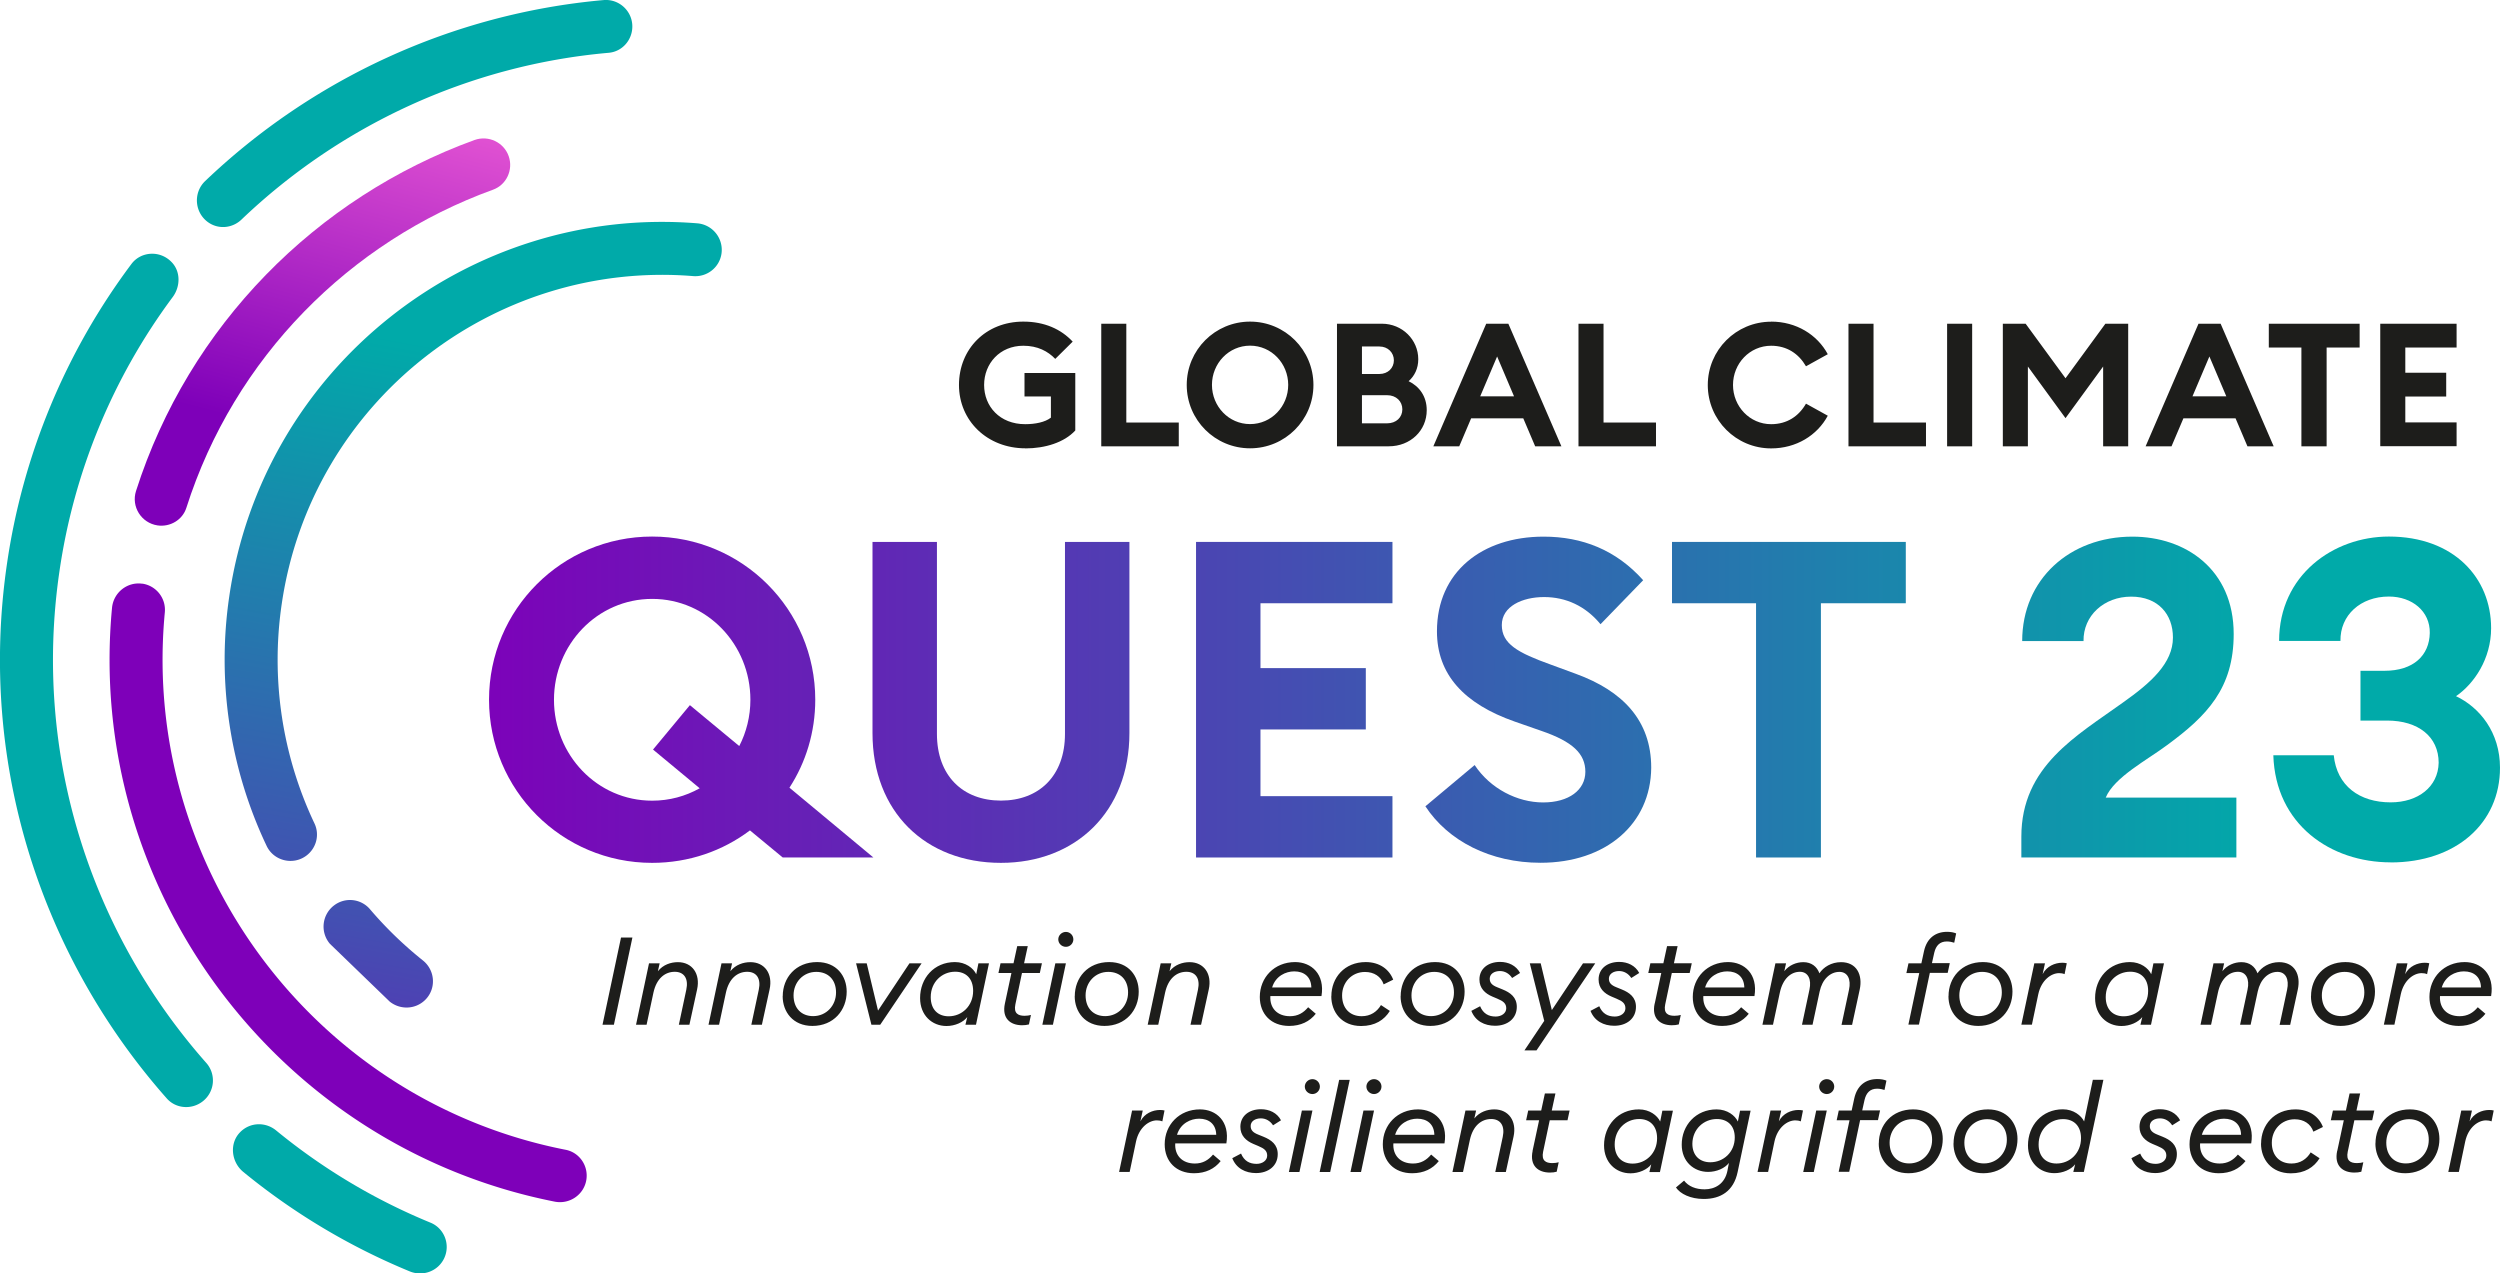 <svg id="Calque_1" data-name="Calque 1" xmlns="http://www.w3.org/2000/svg" xmlns:xlink="http://www.w3.org/1999/xlink" viewBox="0 0 298.34 151.97"><defs><linearGradient id="Dégradé_sans_nom_11" data-name="Dégradé sans nom 11" x1="55.34" y1="83.5" x2="272.03" y2="83.5" gradientUnits="userSpaceOnUse"><stop offset="0" stop-color="#7e00b9"/><stop offset="1" stop-color="#00aaa9"/></linearGradient><linearGradient id="Dégradé_sans_nom_11-2" data-name="Dégradé sans nom 11" x1="55.34" y1="83.82" x2="272.03" y2="83.82" xlink:href="#Dégradé_sans_nom_11"/><linearGradient id="Dégradé_sans_nom_11-3" data-name="Dégradé sans nom 11" x1="55.34" y1="83.5" x2="272.03" y2="83.5" xlink:href="#Dégradé_sans_nom_11"/><linearGradient id="Dégradé_sans_nom_11-4" data-name="Dégradé sans nom 11" x1="55.34" x2="272.03" xlink:href="#Dégradé_sans_nom_11"/><linearGradient id="Dégradé_sans_nom_11-5" data-name="Dégradé sans nom 11" x1="55.34" y1="83.5" x2="272.03" y2="83.5" xlink:href="#Dégradé_sans_nom_11"/><linearGradient id="Dégradé_sans_nom_11-6" data-name="Dégradé sans nom 11" x1="55.34" y1="83.18" x2="272.03" y2="83.18" xlink:href="#Dégradé_sans_nom_11"/><linearGradient id="Dégradé_sans_nom_11-7" data-name="Dégradé sans nom 11" x1="55.34" y1="83.48" x2="272.03" y2="83.48" xlink:href="#Dégradé_sans_nom_11"/><linearGradient id="Dégradé_sans_nom_596" data-name="Dégradé sans nom 596" x1="37.26" y1="78.24" x2="43.28" y2="26.03" gradientTransform="rotate(8.3 218.314 51.077)" gradientUnits="userSpaceOnUse"><stop offset="0" stop-color="#7e00b9"/><stop offset="1" stop-color="#ff6ada"/></linearGradient><linearGradient id="Dégradé_sans_nom_596-2" data-name="Dégradé sans nom 596" x1="57.37" y1="80.98" x2="63.54" y2="27.55" xlink:href="#Dégradé_sans_nom_596"/><linearGradient id="Dégradé_sans_nom_11-8" data-name="Dégradé sans nom 11" x1="54.29" y1="185.46" x2="58.23" y2="77.02" gradientTransform="rotate(8.3 218.314 51.077)" xlink:href="#Dégradé_sans_nom_11"/><linearGradient id="Dégradé_sans_nom_11-9" data-name="Dégradé sans nom 11" x1="54.12" y1="190.65" x2="58.66" y2="65.59" gradientTransform="rotate(8.3 218.314 51.077)" xlink:href="#Dégradé_sans_nom_11"/><style>.cls-1{fill:#00aaa9}.cls-2{fill:#1d1d1b}</style></defs><path class="cls-2" d="M122.37 53.5c-4.55 0-7.93-3.28-7.93-7.56s3.19-7.56 7.68-7.56c2.54 0 4.51.91 5.89 2.39l-2.08 2.06c-.87-.91-2.1-1.57-3.81-1.57-2.8 0-4.68 2.12-4.68 4.68s1.87 4.68 4.9 4.68c1.19 0 2.37-.23 3.07-.78v-2.53h-3.15v-2.8h6.06v6.86c-1.32 1.44-3.62 2.14-5.95 2.14ZM131.42 38.63h2.99v11.79h6.26v2.84h-9.25V38.63ZM149.18 53.5c-4.18 0-7.56-3.38-7.56-7.56s3.38-7.56 7.56-7.56 7.56 3.38 7.56 7.56-3.38 7.56-7.56 7.56Zm0-2.89c2.56 0 4.55-2.12 4.55-4.68s-2-4.68-4.55-4.68-4.55 2.12-4.55 4.68 2 4.68 4.55 4.68ZM159.54 38.63h5.36c2.45 0 4.35 1.92 4.35 4.24 0 1.11-.45 2-1.15 2.62 1.28.62 2.16 1.81 2.16 3.46 0 2.43-1.94 4.31-4.53 4.31h-6.18V38.63Zm5.07 6c1.03 0 1.73-.72 1.73-1.63s-.7-1.65-1.73-1.65h-2.08v3.28h2.08Zm.91 5.89c1.11 0 1.83-.72 1.83-1.67s-.72-1.69-1.83-1.69h-2.99v3.36h2.99ZM177.34 38.63H180l6.33 14.63h-3.13l-1.42-3.34h-6.22l-1.42 3.34h-3.09l6.31-14.63Zm3.34 8.67-2.02-4.76-2.02 4.76h4.04ZM188.37 38.63h2.99v11.79h6.26v2.84h-9.25V38.63ZM211.36 38.38c2.99 0 5.5 1.55 6.76 3.89l-2.6 1.44c-.87-1.5-2.27-2.45-4.16-2.45-2.56 0-4.55 2.12-4.55 4.68s2 4.68 4.55 4.68c1.9 0 3.3-.95 4.16-2.45l2.6 1.44c-1.26 2.35-3.77 3.9-6.76 3.9-4.18 0-7.56-3.38-7.56-7.56s3.38-7.56 7.56-7.56ZM220.59 38.63h2.99v11.79h6.26v2.84h-9.25V38.63ZM232.36 38.63h2.99v14.63h-2.99V38.63ZM242 43.74v9.52h-2.99V38.63h2.72l4.76 6.51 4.76-6.51h2.72v14.63h-2.99v-9.52l-4.49 6.16-4.49-6.16ZM262.34 38.63H265l6.33 14.63h-3.13l-1.42-3.34h-6.22l-1.42 3.34h-3.09l6.31-14.63Zm3.34 8.67-2.02-4.76-2.02 4.76h4.04ZM274.64 41.47h-3.89v-2.84h10.84v2.84h-3.94v11.79h-3.01V41.47ZM284.05 38.63h9.11v2.84h-6.12v3.01h4.88v2.84h-4.88v3.09h6.12v2.84h-9.11V38.62Z"/><g><path class="cls-2" d="M74.11 111.88h1.36l-2.21 10.41H71.9l2.21-10.41ZM77.46 114.96h1.26l-.21.94c.63-.78 1.54-1.08 2.39-1.08 1.7 0 2.7 1.39 2.29 3.25l-.92 4.22h-1.26l.89-4.18c.29-1.35-.28-2.14-1.38-2.14-1.16 0-2.17.79-2.54 2.48l-.82 3.84H75.9l1.55-7.33ZM86.1 114.96h1.26l-.2.94c.63-.78 1.54-1.08 2.39-1.08 1.7 0 2.7 1.39 2.29 3.25l-.92 4.22h-1.26l.89-4.18c.29-1.35-.28-2.14-1.38-2.14-1.16 0-2.17.79-2.54 2.48l-.82 3.84h-1.26l1.55-7.33ZM93.41 118.88c0-2.21 1.55-4.07 4.1-4.07 2.33 0 3.53 1.67 3.53 3.53 0 2.21-1.55 4.09-4.09 4.09-2.33 0-3.55-1.69-3.55-3.55Zm6.36-.44c0-1.54-.95-2.46-2.36-2.46-1.57 0-2.71 1.25-2.71 2.8s.94 2.48 2.34 2.48c1.57 0 2.73-1.26 2.73-2.81ZM102.15 114.96h1.28l1.35 5.64 3.75-5.64h1.45l-4.94 7.33h-1.05l-1.83-7.33ZM109.8 119.1c0-2.37 1.67-4.29 4.16-4.29 1.28 0 2.2.73 2.54 1.45l.26-1.3h1.26l-1.55 7.33h-1.26l.22-.92c-.48.63-1.47 1.07-2.48 1.07-1.73 0-3.15-1.28-3.15-3.33Zm6.33-.85c0-1.5-.88-2.29-2.14-2.29-1.58 0-2.92 1.23-2.92 3.03 0 1.5.89 2.29 2.14 2.29 1.58 0 2.92-1.23 2.92-3.03ZM119.92 119.76l.78-3.65h-1.55l.25-1.16h1.55l.44-2.04h1.26l-.44 2.04h2.13l-.25 1.16h-2.13l-.79 3.75c-.22 1.07.32 1.36 1.1 1.36.28 0 .56-.04.76-.1l-.24 1.13c-.25.07-.53.1-.83.1-1.39-.01-2.42-.82-2.04-2.59ZM125.94 114.96h1.26l-1.55 7.33h-1.26l1.55-7.33Zm.35-2.86c0-.48.41-.89.91-.89s.89.41.89.89-.39.89-.89.89-.91-.4-.91-.89ZM128.26 118.88c0-2.21 1.55-4.07 4.1-4.07 2.33 0 3.53 1.67 3.53 3.53 0 2.21-1.55 4.09-4.09 4.09-2.33 0-3.55-1.69-3.55-3.55Zm6.36-.44c0-1.54-.95-2.46-2.36-2.46-1.57 0-2.71 1.25-2.71 2.8s.94 2.48 2.34 2.48c1.57 0 2.73-1.26 2.73-2.81ZM138.52 114.96h1.26l-.21.94c.63-.78 1.54-1.08 2.39-1.08 1.7 0 2.7 1.39 2.29 3.25l-.92 4.22h-1.26l.89-4.18c.29-1.35-.28-2.14-1.38-2.14-1.16 0-2.17.79-2.54 2.48l-.82 3.84h-1.26l1.55-7.33ZM150.34 118.97c0-2.32 1.74-4.16 4.21-4.16 1.95 0 3.58 1.44 3.15 4.06h-6.1c-.09 1.41.81 2.4 2.34 2.4.94 0 1.61-.4 2.17-1.07l.91.78c-.73.92-1.79 1.45-3.18 1.45-2.14 0-3.5-1.41-3.5-3.46Zm1.47-1.13h4.68c-.03-1.26-.85-1.92-2.04-1.92-1.02 0-2.23.56-2.64 1.92ZM158.88 118.88c0-2.21 1.57-4.07 4.1-4.07 1.67 0 2.81.88 3.28 2.1l-1.14.56c-.32-.94-1.14-1.48-2.23-1.48-1.58 0-2.73 1.25-2.73 2.8s.94 2.48 2.34 2.48c1.07 0 1.83-.54 2.3-1.33l1.06.7c-.67 1.08-1.77 1.8-3.43 1.8-2.34 0-3.56-1.69-3.56-3.55ZM167.15 118.88c0-2.21 1.55-4.07 4.1-4.07 2.33 0 3.53 1.67 3.53 3.53 0 2.21-1.55 4.09-4.09 4.09-2.33 0-3.55-1.69-3.55-3.55Zm6.36-.44c0-1.54-.95-2.46-2.36-2.46-1.57 0-2.71 1.25-2.71 2.8s.94 2.48 2.34 2.48c1.57 0 2.73-1.26 2.73-2.81ZM175.57 120.64l1.06-.56c.37.88 1.01 1.23 1.86 1.23.69 0 1.26-.4 1.26-.98s-.34-.85-1.08-1.16l-.57-.24c-.88-.37-1.55-1-1.55-2.04 0-1.32 1.07-2.1 2.46-2.1 1 0 1.92.43 2.39 1.32l-.95.6c-.34-.53-.87-.83-1.45-.83-.69 0-1.22.35-1.22.91 0 .5.28.78.88 1.02l.64.26c.94.38 1.71.94 1.71 2.08 0 1.39-1.1 2.26-2.59 2.26-1.26 0-2.37-.56-2.84-1.79ZM184.29 121.86l-1.73-6.9h1.3l1.33 5.58 3.72-5.58h1.46l-7.01 10.39h-1.44l2.34-3.49ZM189.79 120.64l1.06-.56c.37.88 1.01 1.23 1.86 1.23.69 0 1.26-.4 1.26-.98s-.34-.85-1.08-1.16l-.57-.24c-.88-.37-1.55-1-1.55-2.04 0-1.32 1.07-2.1 2.46-2.1 1 0 1.92.43 2.39 1.32l-.95.6c-.34-.53-.87-.83-1.45-.83-.69 0-1.22.35-1.22.91 0 .5.28.78.88 1.02l.64.26c.94.38 1.71.94 1.71 2.08 0 1.39-1.1 2.26-2.59 2.26-1.26 0-2.37-.56-2.84-1.79ZM197.47 119.76l.78-3.65h-1.55l.25-1.16h1.55l.44-2.04h1.26l-.44 2.04h2.13l-.25 1.16h-2.13l-.79 3.75c-.22 1.07.32 1.36 1.1 1.36.28 0 .56-.04.76-.1l-.24 1.13c-.25.07-.53.1-.84.1-1.39-.01-2.42-.82-2.04-2.59ZM202.01 118.97c0-2.32 1.74-4.16 4.21-4.16 1.95 0 3.58 1.44 3.15 4.06h-6.1c-.09 1.41.81 2.4 2.34 2.4.94 0 1.61-.4 2.17-1.07l.91.78c-.73.92-1.79 1.45-3.18 1.45-2.14 0-3.5-1.41-3.5-3.46Zm1.47-1.13h4.68c-.03-1.26-.85-1.92-2.04-1.92-1.02 0-2.23.56-2.64 1.92ZM211.88 114.96h1.26l-.21.94c.56-.72 1.44-1.08 2.27-1.08.97 0 1.63.53 1.92 1.33.48-.73 1.42-1.33 2.58-1.33 1.86 0 2.61 1.51 2.23 3.27l-.91 4.21h-1.26l.89-4.18c.28-1.27-.18-2.14-1.14-2.14-1.1 0-2.05.88-2.36 2.34l-.85 3.97h-1.26l.89-4.18c.28-1.27-.18-2.14-1.14-2.14-1.08 0-2.04.84-2.39 2.48l-.82 3.84h-1.26l1.55-7.33ZM229.04 116.12h-1.54l.25-1.16h1.54l.31-1.44c.34-1.57 1.38-2.32 2.76-2.32.44 0 .8.07 1.08.19l-.23 1.11c-.22-.07-.54-.15-.88-.15-.85 0-1.3.5-1.5 1.33l-.28 1.26h2.13l-.25 1.16h-2.13l-1.3 6.17h-1.26l1.3-6.17ZM232.53 118.88c0-2.21 1.55-4.07 4.1-4.07 2.33 0 3.53 1.67 3.53 3.53 0 2.21-1.55 4.09-4.09 4.09-2.33 0-3.55-1.69-3.55-3.55Zm6.36-.44c0-1.54-.95-2.46-2.36-2.46-1.57 0-2.71 1.25-2.71 2.8s.94 2.48 2.34 2.48c1.57 0 2.73-1.26 2.73-2.81ZM242.78 114.96h1.26l-.28 1.29c.48-.95 1.48-1.36 2.34-1.36.19 0 .37.02.54.06l-.26 1.3c-.22-.09-.43-.12-.66-.12-.92 0-2.11.81-2.48 2.52l-.76 3.63h-1.26l1.55-7.33ZM250.02 119.1c0-2.37 1.67-4.29 4.16-4.29 1.28 0 2.2.73 2.54 1.45l.26-1.3h1.26l-1.55 7.33h-1.26l.22-.92c-.48.63-1.47 1.07-2.48 1.07-1.73 0-3.15-1.28-3.15-3.33Zm6.33-.85c0-1.5-.88-2.29-2.14-2.29-1.58 0-2.92 1.23-2.92 3.03 0 1.5.89 2.29 2.14 2.29 1.58 0 2.92-1.23 2.92-3.03ZM264.16 114.96h1.26l-.21.94c.56-.72 1.44-1.08 2.27-1.08.97 0 1.63.53 1.92 1.33.48-.73 1.42-1.33 2.58-1.33 1.86 0 2.61 1.51 2.23 3.27l-.91 4.21h-1.26l.89-4.18c.28-1.27-.18-2.14-1.14-2.14-1.1 0-2.05.88-2.36 2.34l-.85 3.97h-1.26l.89-4.18c.28-1.27-.18-2.14-1.14-2.14-1.08 0-2.04.84-2.39 2.48l-.82 3.84h-1.26l1.55-7.33ZM275.79 118.88c0-2.21 1.55-4.07 4.1-4.07 2.33 0 3.53 1.67 3.53 3.53 0 2.21-1.55 4.09-4.09 4.09-2.33 0-3.55-1.69-3.55-3.55Zm6.36-.44c0-1.54-.95-2.46-2.36-2.46-1.57 0-2.71 1.25-2.71 2.8s.94 2.48 2.34 2.48c1.57 0 2.73-1.26 2.73-2.81ZM286.04 114.96h1.26l-.28 1.29c.48-.95 1.48-1.36 2.34-1.36.19 0 .37.02.54.06l-.26 1.3c-.22-.09-.43-.12-.66-.12-.92 0-2.11.81-2.48 2.52l-.76 3.63h-1.26l1.55-7.33ZM289.92 118.97c0-2.32 1.74-4.16 4.21-4.16 1.95 0 3.58 1.44 3.15 4.06h-6.1c-.09 1.41.81 2.4 2.34 2.4.94 0 1.61-.4 2.17-1.07l.91.78c-.73.92-1.79 1.45-3.18 1.45-2.14 0-3.5-1.41-3.5-3.46Zm1.47-1.13h4.68c-.03-1.26-.85-1.92-2.04-1.92-1.02 0-2.23.56-2.64 1.92ZM135.11 132.53h1.26l-.28 1.29c.48-.95 1.48-1.36 2.34-1.36.19 0 .37.02.54.06l-.26 1.3c-.22-.09-.43-.12-.66-.12-.92 0-2.11.81-2.48 2.52l-.76 3.63h-1.26l1.55-7.33ZM138.99 136.55c0-2.32 1.74-4.16 4.21-4.16 1.95 0 3.58 1.44 3.15 4.06h-6.1c-.09 1.41.81 2.4 2.34 2.4.94 0 1.61-.4 2.17-1.07l.91.78c-.73.92-1.79 1.45-3.18 1.45-2.14 0-3.5-1.41-3.5-3.46Zm1.47-1.13h4.68c-.03-1.26-.85-1.92-2.04-1.92-1.02 0-2.23.56-2.64 1.92ZM147.04 138.22l1.06-.56c.37.88 1.01 1.23 1.86 1.23.69 0 1.26-.4 1.26-.98s-.34-.85-1.08-1.16l-.57-.24c-.88-.37-1.55-1-1.55-2.04 0-1.32 1.07-2.1 2.46-2.1 1 0 1.92.43 2.39 1.32l-.95.6c-.34-.53-.87-.83-1.45-.83-.69 0-1.22.35-1.22.91 0 .5.28.78.88 1.02l.64.26c.94.38 1.71.94 1.71 2.08 0 1.39-1.1 2.26-2.59 2.26-1.26 0-2.37-.56-2.84-1.79ZM155.36 132.53h1.26l-1.55 7.33h-1.26l1.55-7.33Zm.35-2.86c0-.48.41-.89.91-.89s.89.41.89.89-.4.89-.89.89-.91-.4-.91-.89ZM159.81 128.87h1.26l-2.33 10.99h-1.26l2.33-10.99ZM162.71 132.53h1.26l-1.55 7.33h-1.26l1.55-7.33Zm.35-2.86c0-.48.41-.89.91-.89s.89.41.89.89-.4.89-.89.89-.91-.4-.91-.89ZM165.02 136.55c0-2.32 1.74-4.16 4.21-4.16 1.95 0 3.58 1.44 3.15 4.06h-6.1c-.09 1.41.81 2.4 2.34 2.4.94 0 1.61-.4 2.17-1.07l.91.78c-.73.92-1.79 1.45-3.18 1.45-2.14 0-3.5-1.41-3.5-3.46Zm1.47-1.13h4.68c-.03-1.26-.85-1.92-2.04-1.92-1.02 0-2.23.56-2.64 1.92ZM174.89 132.53h1.26l-.21.94c.63-.78 1.54-1.08 2.39-1.08 1.7 0 2.7 1.39 2.29 3.25l-.92 4.22h-1.26l.89-4.18c.29-1.35-.28-2.14-1.38-2.14-1.16 0-2.17.79-2.54 2.48l-.82 3.84h-1.26l1.55-7.33ZM182.89 137.34l.78-3.65h-1.55l.25-1.16h1.55l.44-2.04h1.26l-.44 2.04h2.13l-.25 1.16h-2.12l-.79 3.75c-.22 1.07.32 1.36 1.1 1.36.28 0 .56-.04.76-.1l-.24 1.13c-.25.07-.53.1-.83.1-1.39-.01-2.42-.82-2.04-2.59ZM191.42 136.68c0-2.37 1.67-4.29 4.16-4.29 1.28 0 2.2.73 2.54 1.45l.26-1.3h1.26l-1.55 7.33h-1.26l.22-.92c-.48.63-1.47 1.07-2.48 1.07-1.73 0-3.15-1.28-3.15-3.33Zm6.33-.85c0-1.5-.88-2.29-2.14-2.29-1.58 0-2.92 1.23-2.92 3.03 0 1.5.89 2.29 2.14 2.29 1.58 0 2.92-1.23 2.92-3.03ZM200 141.71l.97-.82c.53.69 1.39 1.04 2.45 1.04 1.22 0 2.42-.63 2.73-2.24l.17-.91c-.47.63-1.47 1.07-2.48 1.07-1.7 0-3.15-1.23-3.15-3.24-.01-2.33 1.7-4.22 4.16-4.22 1.28 0 2.2.73 2.54 1.45l.26-1.3h1.26l-1.55 7.33c-.48 2.3-2.05 3.21-4.04 3.21-1.6 0-2.81-.62-3.31-1.36Zm7.02-5.97c0-1.44-.89-2.2-2.14-2.2-1.55 0-2.9 1.19-2.92 2.95 0 1.44.91 2.21 2.14 2.21 1.57 0 2.92-1.2 2.92-2.96ZM211.3 132.53h1.26l-.28 1.29c.48-.95 1.48-1.36 2.34-1.36.19 0 .37.02.54.06l-.26 1.3c-.22-.09-.43-.12-.66-.12-.92 0-2.11.81-2.48 2.52l-.76 3.63h-1.26l1.55-7.33ZM216.74 132.53H218l-1.55 7.33h-1.26l1.55-7.33Zm.35-2.86c0-.48.41-.89.91-.89s.89.41.89.89-.4.89-.89.89-.91-.4-.91-.89ZM220.72 133.69h-1.54l.25-1.16h1.54l.31-1.44c.34-1.57 1.38-2.32 2.76-2.32.44 0 .8.07 1.08.19l-.23 1.11c-.22-.07-.54-.15-.88-.15-.85 0-1.3.5-1.5 1.33l-.28 1.26h2.13l-.25 1.16h-2.13l-1.3 6.17h-1.26l1.3-6.17ZM224.21 136.46c0-2.21 1.55-4.07 4.1-4.07 2.33 0 3.53 1.67 3.53 3.53 0 2.21-1.55 4.09-4.09 4.09-2.33 0-3.55-1.69-3.55-3.55Zm6.36-.44c0-1.54-.95-2.46-2.36-2.46-1.57 0-2.71 1.25-2.71 2.8s.94 2.48 2.34 2.48c1.57 0 2.73-1.26 2.73-2.81ZM233.13 136.46c0-2.21 1.55-4.07 4.1-4.07 2.33 0 3.53 1.67 3.53 3.53 0 2.21-1.55 4.09-4.09 4.09-2.33 0-3.55-1.69-3.55-3.55Zm6.36-.44c0-1.54-.95-2.46-2.36-2.46-1.57 0-2.71 1.25-2.71 2.8s.94 2.48 2.34 2.48c1.57 0 2.73-1.26 2.73-2.81ZM242.01 136.69c0-2.37 1.67-4.31 4.16-4.31 1.28 0 2.2.75 2.54 1.45l1.04-4.97h1.26l-2.33 10.99h-1.26l.22-.91c-.48.63-1.47 1.06-2.48 1.06-1.73 0-3.15-1.26-3.15-3.31Zm6.33-.87c0-1.48-.88-2.27-2.14-2.27-1.58 0-2.92 1.23-2.92 3.03 0 1.48.89 2.27 2.14 2.27 1.58 0 2.92-1.23 2.92-3.03ZM254.34 138.22l1.06-.56c.37.88 1.01 1.23 1.86 1.23.69 0 1.26-.4 1.26-.98s-.34-.85-1.08-1.16l-.57-.24c-.88-.37-1.55-1-1.55-2.04 0-1.32 1.07-2.1 2.46-2.1 1 0 1.92.43 2.39 1.32l-.95.6c-.34-.53-.87-.83-1.45-.83-.69 0-1.22.35-1.22.91 0 .5.28.78.88 1.02l.64.26c.94.38 1.71.94 1.71 2.08 0 1.39-1.1 2.26-2.59 2.26-1.26 0-2.37-.56-2.84-1.79ZM261.29 136.55c0-2.32 1.74-4.16 4.21-4.16 1.95 0 3.58 1.44 3.15 4.06h-6.1c-.09 1.41.81 2.4 2.34 2.4.94 0 1.61-.4 2.17-1.07l.91.78c-.73.92-1.79 1.45-3.18 1.45-2.14 0-3.5-1.41-3.5-3.46Zm1.47-1.13h4.68c-.03-1.26-.85-1.92-2.04-1.92-1.02 0-2.23.56-2.64 1.92ZM269.83 136.46c0-2.21 1.57-4.07 4.1-4.07 1.67 0 2.81.88 3.28 2.1l-1.14.56c-.32-.94-1.14-1.48-2.23-1.48-1.58 0-2.73 1.25-2.73 2.8s.94 2.48 2.34 2.48c1.07 0 1.83-.54 2.3-1.33l1.06.7c-.67 1.08-1.77 1.8-3.43 1.8-2.34 0-3.56-1.69-3.56-3.55ZM278.92 137.34l.78-3.65h-1.55l.25-1.16h1.55l.44-2.04h1.26l-.44 2.04h2.13l-.25 1.16h-2.13l-.79 3.75c-.22 1.07.32 1.36 1.1 1.36.28 0 .56-.04.76-.1l-.24 1.13c-.25.07-.53.1-.84.1-1.39-.01-2.42-.82-2.04-2.59ZM283.48 136.46c0-2.21 1.55-4.07 4.1-4.07 2.33 0 3.53 1.67 3.53 3.53 0 2.21-1.55 4.09-4.09 4.09-2.33 0-3.55-1.69-3.55-3.55Zm6.36-.44c0-1.54-.95-2.46-2.36-2.46-1.57 0-2.71 1.25-2.71 2.8s.94 2.48 2.34 2.48c1.57 0 2.73-1.26 2.73-2.81ZM293.73 132.53h1.26l-.28 1.29c.48-.95 1.48-1.36 2.34-1.36.19 0 .37.02.54.06l-.26 1.3c-.22-.09-.43-.12-.66-.12-.92 0-2.11.81-2.48 2.52l-.76 3.63h-1.26l1.55-7.33Z"/></g><g><path d="M89.49 99.1c-3.24 2.44-7.27 3.87-11.67 3.87-10.77 0-19.46-8.7-19.46-19.47s8.7-19.47 19.46-19.47 19.47 8.7 19.47 19.47c0 3.87-1.12 7.48-3.08 10.5l10.02 8.33H93.41l-3.92-3.24Zm-11.67-3.55c2.07 0 3.98-.53 5.68-1.48l-5.57-4.62 4.4-5.3 5.89 4.88c.85-1.64 1.33-3.55 1.33-5.52 0-6.58-5.15-12.04-11.72-12.04s-11.72 5.46-11.72 12.04 5.15 12.04 11.72 12.04Z" style="fill:url(#Dégradé_sans_nom_11)"/><path d="M119.45 102.97c-9.02 0-15.33-6.1-15.33-15.49V64.67h7.69v22.91c0 4.99 3.08 7.96 7.64 7.96s7.64-2.97 7.64-7.96V64.67h7.69v22.81c0 9.39-6.42 15.49-15.33 15.49Z" style="fill:url(#Dégradé_sans_nom_11-2)"/><path d="M142.73 64.67h23.44v7.32h-15.75v7.74h12.57v7.32h-12.57v7.96h15.75v7.32h-23.44V64.67Z" style="fill:url(#Dégradé_sans_nom_11-3)"/><path d="M175.98 91.3c1.86 2.81 5.09 4.46 8.17 4.46s5.04-1.49 5.04-3.66-1.54-3.61-5.25-4.88l-3.18-1.11c-6.05-2.12-9.28-5.62-9.28-10.77 0-7.11 5.41-11.3 12.73-11.3 4.61 0 8.65 1.59 11.88 5.2L191 74.49c-1.8-2.18-4.14-3.24-6.74-3.24s-5.04 1.11-5.04 3.34 1.86 3.29 5.84 4.72l3.02 1.11c5.52 2.02 8.97 5.52 8.97 11.19-.05 6.74-5.41 11.35-13.21 11.35-5.99 0-11.03-2.6-13.74-6.74l5.89-4.93Z" style="fill:url(#Dégradé_sans_nom_11-4)"/><path d="M209.56 71.99h-10.03v-7.32h27.9v7.32H217.3v30.34h-7.74V71.99Z" style="fill:url(#Dégradé_sans_nom_11-5)"/><path d="M266.89 102.33h-25.67v-2.49c0-8.43 6.63-12.04 12.15-16.02 3.29-2.33 5.94-4.67 5.94-7.74 0-2.76-1.75-4.88-4.99-4.88s-5.73 2.28-5.68 5.3h-7.32c0-7.37 5.67-12.46 13.15-12.46 6.36 0 12.09 3.92 12.09 11.62 0 6.47-3.18 9.76-7.95 13.26-2.33 1.75-6.31 3.82-7.32 6.26h15.59v7.16Z" style="fill:url(#Dégradé_sans_nom_11-6)"/><path d="M285.29 102.91c-7.16 0-13.74-4.51-14-12.78h7.21c.37 3.66 3.08 5.62 6.79 5.62 3.29 0 5.67-1.86 5.73-4.72 0-3.13-2.44-5.04-6.15-5.04h-3.18v-5.94h2.86c3.5 0 5.36-1.86 5.41-4.51.05-2.6-2.12-4.35-4.88-4.35-3.39 0-5.83 2.23-5.78 5.3h-7.32c0-7.85 6.47-12.46 13.1-12.46 7.74 0 12.2 4.93 12.2 10.93 0 3.66-2.02 6.63-4.19 8.12 2.81 1.33 5.25 4.3 5.25 8.54 0 6.63-5.25 11.3-13.05 11.3Z" style="fill:url(#Dégradé_sans_nom_11-7)"/></g><path d="M18.79 62.7c1.51.22 2.99-.65 3.45-2.1 5.7-17.92 19.5-31.77 36.59-37.96 1.61-.58 2.44-2.37 1.88-3.99-.58-1.67-2.42-2.54-4.09-1.94-18.85 6.85-34.08 22.12-40.39 41.89-.59 1.86.63 3.81 2.57 4.1Z" style="fill:url(#Dégradé_sans_nom_596)"/><path d="M16.99 69.66c-1.8-.26-3.44 1.05-3.62 2.86-3.18 33.59 19.73 64.33 52.83 70.88 1.79.35 3.52-.85 3.78-2.65.24-1.65-.84-3.22-2.48-3.54-28.82-5.66-49.12-31.62-48.06-60.64.04-1.16.12-2.33.23-3.5a3.159 3.159 0 0 0-2.68-3.42Z" style="fill:url(#Dégradé_sans_nom_596-2)"/><g><path d="M46.51 119.53c1.23.98 2.98.94 4.14-.12 1.44-1.32 1.33-3.59-.19-4.8-2.3-1.84-4.41-3.88-6.31-6.11a3.13 3.13 0 0 0-4.26-.47 3.17 3.17 0 0 0-.52 4.6" style="fill:url(#Dégradé_sans_nom_11-8)"/><path d="M86.1 30.27a3.18 3.18 0 0 0-2.89-3.62c-27.19-2.2-51.86 17.15-55.85 44.52a51.826 51.826 0 0 0 4.46 29.78c.85 1.79 3.15 2.35 4.74 1.16 1.19-.89 1.61-2.49.97-3.84a45.592 45.592 0 0 1-3.91-26.19c3.51-24.06 25.2-41.07 49.11-39.13 1.66.13 3.13-1.04 3.37-2.68Z" style="fill:url(#Dégradé_sans_nom_11-9)"/></g><path class="cls-1" d="M7.09 68.21a72.216 72.216 0 0 1 13.52-32.76c.93-1.26.96-3.05-.13-4.17-1.39-1.45-3.68-1.28-4.8.23A78.508 78.508 0 0 0 .83 67.3c-3.49 23.92 4.18 46.95 19.07 63.78 1.09 1.24 2.98 1.37 4.28.36a3.159 3.159 0 0 0 .45-4.58C10.94 111.39 3.88 90.22 7.09 68.21ZM32.96 134.91c-1.27-1.05-3.14-1.01-4.33.23-1.28 1.33-1.03 3.54.4 4.71a78.55 78.55 0 0 0 19.86 11.87c1.58.65 3.39-.02 4.12-1.57.76-1.62.02-3.56-1.63-4.24a72.27 72.27 0 0 1-18.42-11ZM24.49 21.6c-1.5 1.43-1.27 3.9.49 5.02 1.22.77 2.79.58 3.83-.41C40.56 14.98 55.96 7.77 72.64 6.3c1.61-.14 2.82-1.52 2.82-3.14 0-1.86-1.6-3.32-3.45-3.15C53.92 1.63 37.23 9.44 24.49 21.6Z"/></svg>
